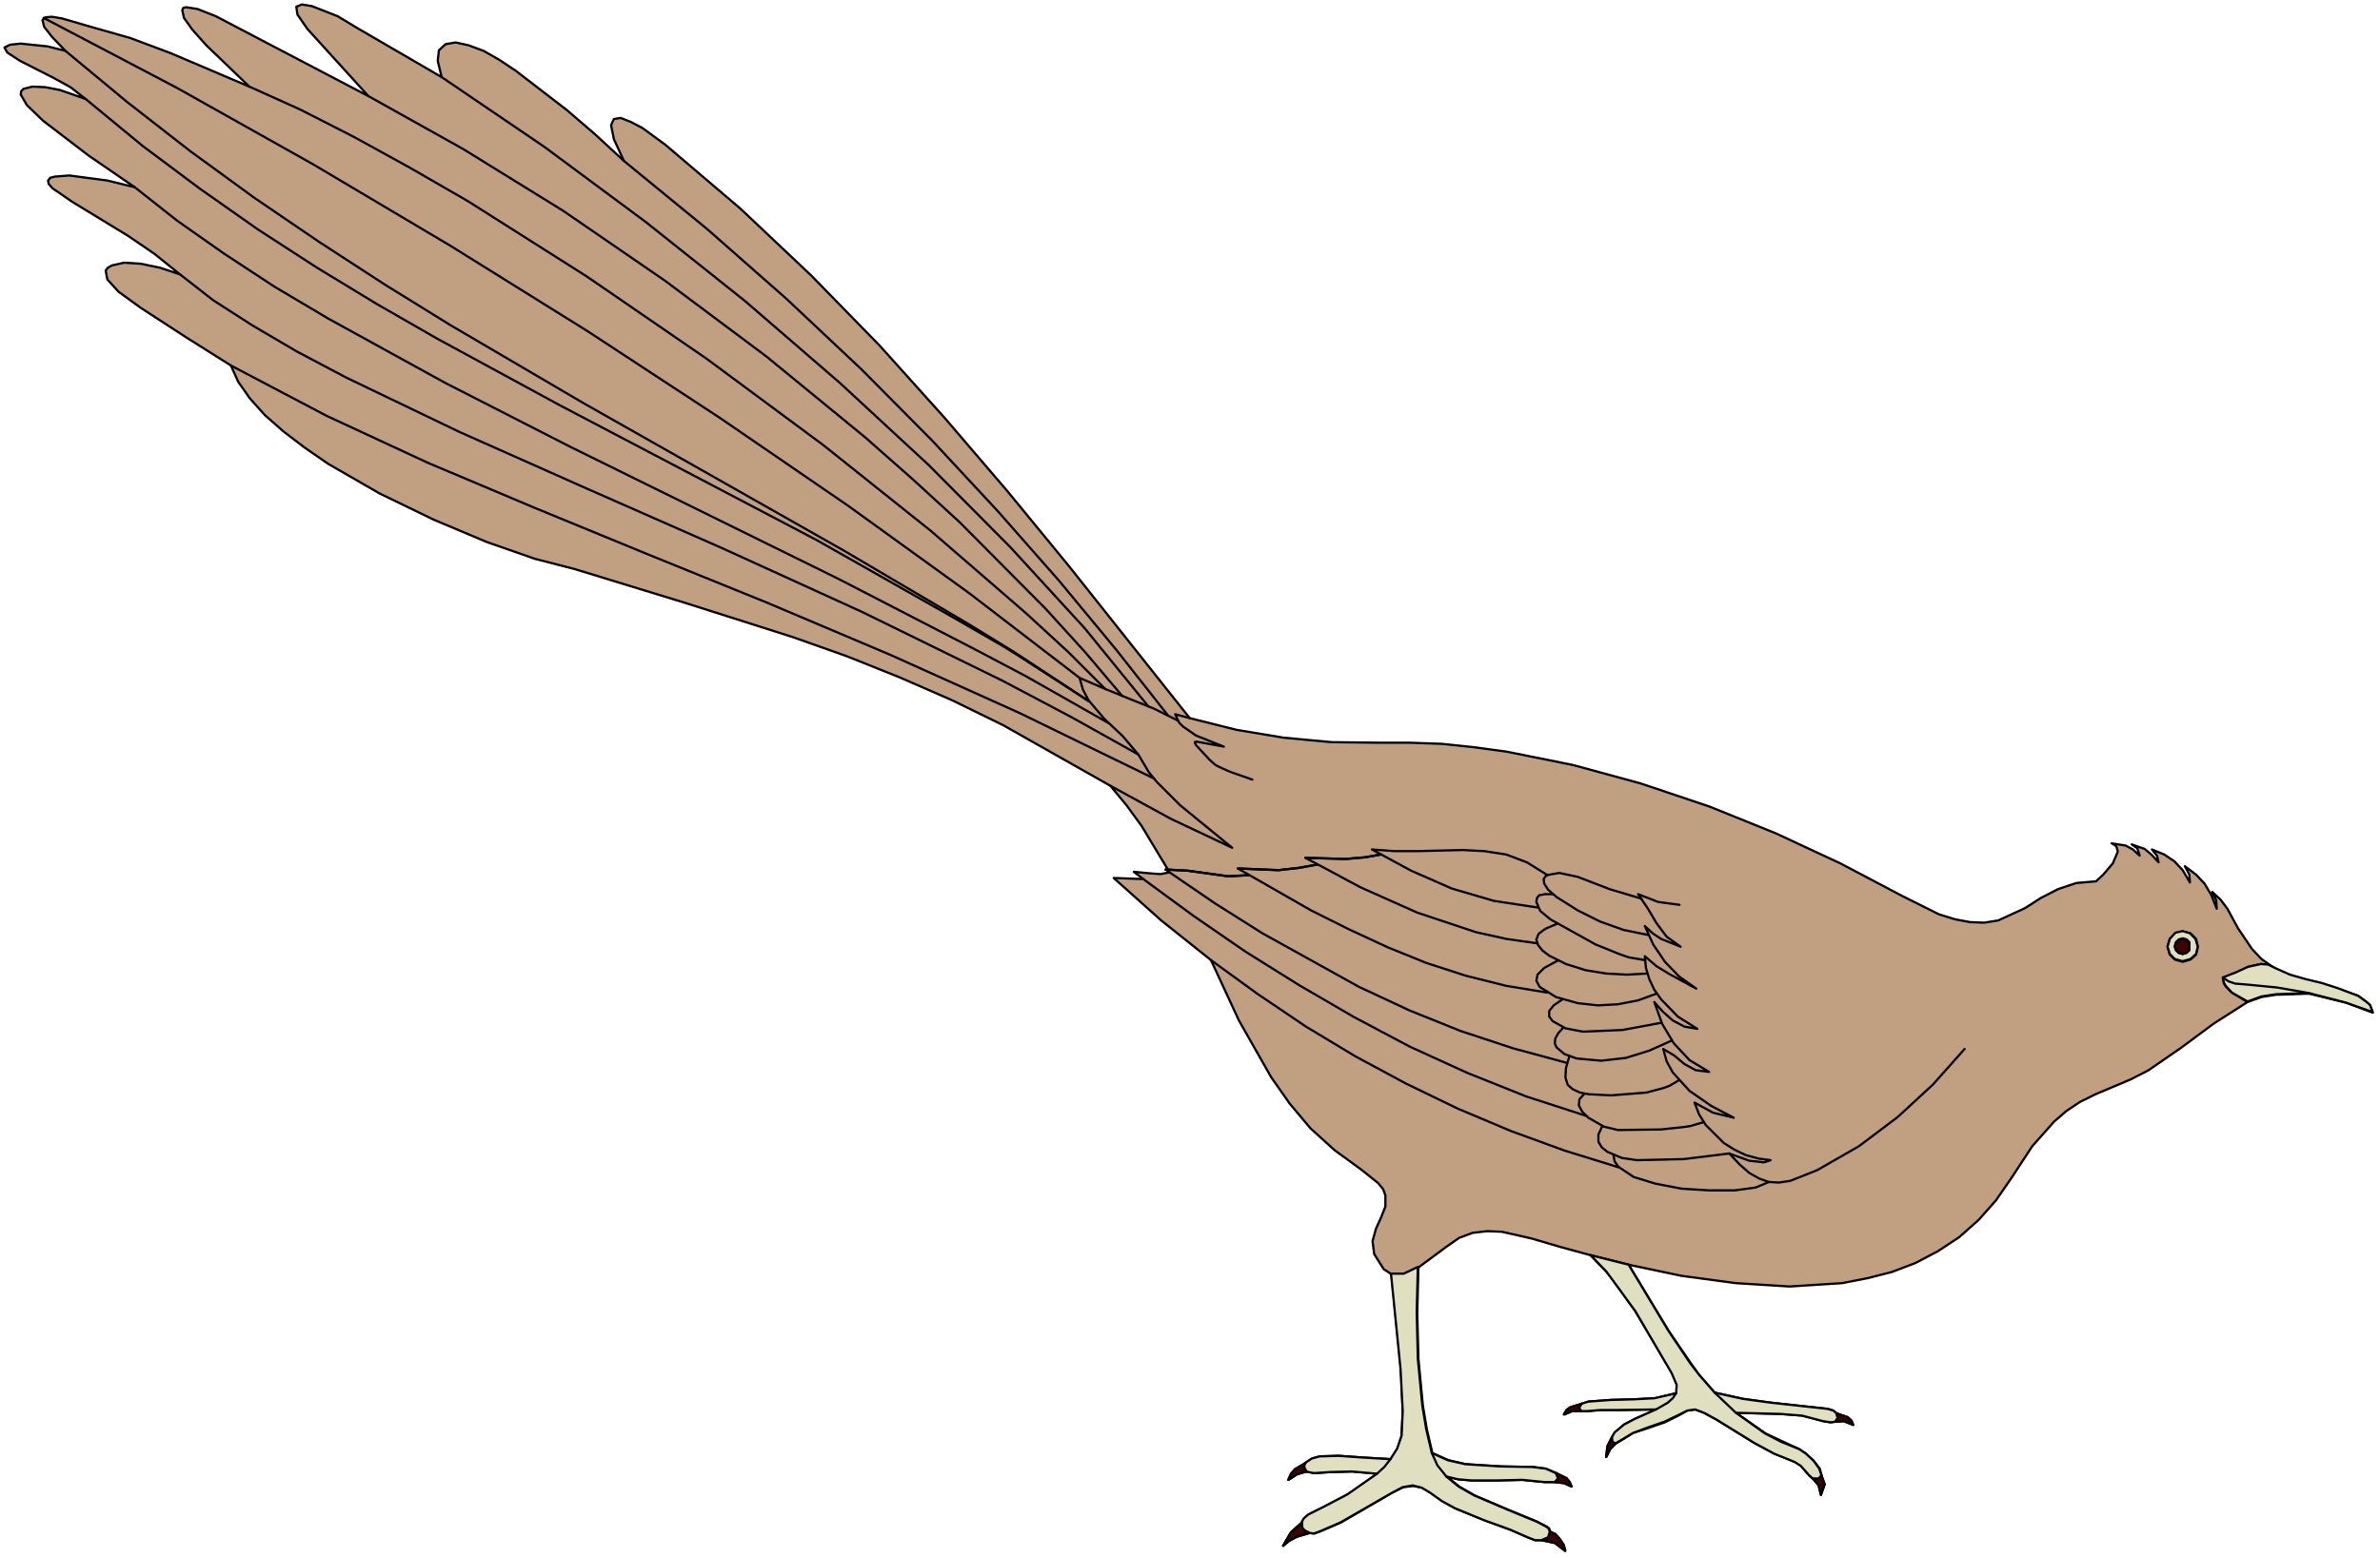 <?xml version="1.0" encoding="UTF-8" standalone="no"?>
<svg
   xmlns:dc="http://purl.org/dc/elements/1.1/"
   xmlns:cc="http://creativecommons.org/ns#"
   xmlns:rdf="http://www.w3.org/1999/02/22-rdf-syntax-ns#"
   xmlns:svg="http://www.w3.org/2000/svg"
   xmlns="http://www.w3.org/2000/svg"
   xmlns:sodipodi="http://sodipodi.sourceforge.net/DTD/sodipodi-0.dtd"
   xmlns:inkscape="http://www.inkscape.org/namespaces/inkscape"
   version="1.0"
   width="75.071mm"
   height="49.16mm"
   id="svg160"
   sodipodi:docname="CS000047.WMF">
  <sodipodi:namedview
     pagecolor="#ffffff"
     bordercolor="#666666"
     borderopacity="1"
     objecttolerance="10"
     gridtolerance="10"
     guidetolerance="10"
     inkscape:pageopacity="0"
     inkscape:pageshadow="2"
     inkscape:window-width="640"
     inkscape:window-height="480"
     id="namedview162" />
  <defs
     id="defs6">
    <clipPath
       clipPathUnits="userSpaceOnUse"
       id="clipWmfPath1">
      <path
         d="M 0,0 L 283.6,0 L 283.6,185.667 L 0,185.667 z"
         id="path2" />
    </clipPath>
    <pattern
       id="WMFhbasepattern"
       patternUnits="userSpaceOnUse"
       width="6"
       height="6"
       x="0"
       y="0" />
  </defs>
  <path
     style="fill:#c1a082;fill-rule:evenodd;fill-opacity:1;stroke:none;"
     clip-path="url(#clipWmfPath1)"
     d="  M 153.631,176.47   L 153.964,175.737   L 154.364,175.204   L 155.63,174.471   L 156.43,173.938   L 157.363,173.671   L 159.629,173.604   L 162.428,173.804   L 165.828,174.004   L 166.628,172.738   L 167.094,171.205   L 167.227,168.273   L 167.027,163.275   L 165.894,151.945   L 164.961,151.346   L 163.828,149.546   L 163.628,148.014   L 164.028,146.547   L 164.628,145.215   L 165.161,143.882   L 165.161,142.549   L 164.895,141.816   L 164.295,141.083   L 162.295,139.483   L 159.096,137.151   L 156.23,134.552   L 153.764,131.619   L 151.564,128.487   L 147.699,121.69   L 144.366,114.492   L 138.434,109.761   L 132.769,104.696   L 136.301,104.829   L 135.168,103.963   L 137.301,104.163   L 138.367,104.229   L 139.434,104.029   L 138.967,103.696   L 139.234,103.696   L 136.101,98.498   L 134.302,96.032   L 132.369,93.7   L 119.639,86.502   L 113.507,83.503   L 107.241,80.771   L 100.91,78.239   L 94.511,75.973   L 81.514,71.841   L 68.451,67.842   L 63.785,66.643   L 58.053,64.643   L 51.721,61.978   L 45.256,58.846   L 39.124,55.313   L 36.325,53.381   L 33.792,51.448   L 31.593,49.516   L 29.793,47.516   L 28.393,45.517   L 27.527,43.584   L 22.128,40.186   L 16.796,36.72   L 14.13,34.788   L 12.797,33.321   L 12.597,32.255   L 12.864,31.922   L 13.33,31.655   L 14.797,31.322   L 16.796,31.455   L 19.062,31.922   L 21.462,32.722   L 18.396,30.256   L 15.263,28.123   L 8.598,24.058   L 6.265,22.459   L 5.799,21.925   L 5.732,21.526   L 5.999,21.192   L 6.532,21.059   L 8.265,20.926   L 12.797,21.526   L 16.063,22.325   L 10.531,18.527   L 5.132,14.395   L 3.199,12.529   L 2.466,11.263   L 2.533,10.863   L 2.799,10.596   L 3.866,10.33   L 5.399,10.396   L 7.132,10.729   L 10.198,11.796   L 8.398,10.396   L 6.465,9.33   L 2.399,7.264   L 0.866,6.264   L 0.533,5.665   L 1.2,5.331   L 2.466,5.198   L 5.665,5.531   L 7.798,6.064   L 6.199,4.398   L 5.265,3.199   L 5.065,2.399   L 5.399,2.066   L 6.199,1.999   L 7.398,2.199   L 10.598,3.132   L 15.53,4.532   L 20.329,6.331   L 29.726,10.33   L 24.594,5.398   L 22.928,3.532   L 21.928,2.133   L 21.728,1.2   L 21.862,0.933   L 22.195,0.866   L 23.528,1.066   L 25.727,1.933   L 43.923,11.463   L 36.658,3.465   L 35.458,1.733   L 35.325,0.8   L 35.992,0.533   L 37.191,0.733   L 40.257,1.933   L 42.457,3.265   L 52.654,9.197   L 52.188,7.264   L 52.321,5.998   L 53.121,5.265   L 54.321,5.065   L 55.854,5.398   L 57.653,6.064   L 59.519,7.131   L 61.519,8.464   L 67.584,13.129   L 70.917,15.994   L 74.383,19.193   L 73.183,16.594   L 72.85,14.928   L 73.183,14.195   L 73.983,14.062   L 75.182,14.528   L 76.582,15.261   L 79.315,17.26   L 88.246,24.858   L 96.711,32.855   L 104.842,41.185   L 112.574,49.782   L 120.105,58.579   L 127.437,67.509   L 141.833,85.636   L 147.432,87.035   L 153.031,87.968   L 158.763,88.502   L 164.495,88.568   L 168.094,88.568   L 171.893,88.701   L 175.692,89.101   L 179.624,89.634   L 187.556,91.234   L 195.621,93.433   L 203.752,96.165   L 211.684,99.364   L 219.415,102.963   L 226.747,106.828   L 231.146,109.028   L 233.079,109.627   L 234.878,109.961   L 236.544,110.027   L 238.211,109.761   L 241.41,108.294   L 243.276,107.095   L 245.342,106.029   L 247.542,105.296   L 249.875,105.096   L 250.741,104.296   L 251.874,102.963   L 252.474,101.564   L 252.341,101.03   L 252.207,100.83   L 251.741,100.564   L 253.407,100.83   L 254.274,101.297   L 255.073,102.03   L 254.807,101.164   L 254.14,100.697   L 255.673,101.23   L 256.473,101.897   L 257.34,102.83   L 257.14,102.03   L 256.54,101.297   L 258.006,101.897   L 259.206,102.696   L 260.206,103.763   L 261.072,105.229   L 261.005,104.296   L 260.472,103.296   L 261.805,104.296   L 262.805,105.362   L 263.605,106.695   L 264.271,108.361   L 264.205,107.361   L 263.738,106.362   L 264.738,107.295   L 265.538,108.361   L 266.804,110.694   L 268.47,113.159   L 269.603,114.359   L 271.203,115.492   L 273.003,116.292   L 274.869,116.825   L 276.802,117.291   L 278.668,117.891   L 281.134,118.757   L 282.134,119.49   L 282.534,119.89   L 282.867,120.757   L 279.668,119.557   L 275.269,118.491   L 271.336,118.624   L 269.603,118.891   L 267.937,119.49   L 263.871,122.09   L 260.006,124.955   L 256.14,127.621   L 254.074,128.687   L 251.874,129.62   L 249.808,130.487   L 247.942,131.419   L 246.342,132.486   L 244.876,133.752   L 242.276,136.684   L 239.877,140.35   L 237.944,143.149   L 235.878,145.481   L 233.545,147.547   L 231.012,149.213   L 228.346,150.613   L 225.547,151.679   L 222.681,152.412   L 219.615,153.012   L 213.35,153.412   L 206.951,153.012   L 200.486,152.145   L 194.154,150.813   L 198.953,158.743   L 201.553,162.542   L 202.552,163.941   L 204.419,166.074   L 207.751,166.807   L 211.15,167.273   L 217.882,168.006   L 218.549,168.206   L 218.949,168.54   L 220.282,169.006   L 220.748,169.406   L 220.948,169.939   L 219.815,169.472   L 218.815,169.539   L 218.215,169.606   L 217.416,169.472   L 214.883,168.806   L 212.283,168.606   L 206.951,168.473   L 210.484,170.939   L 214.483,172.805   L 215.283,173.338   L 216.216,174.204   L 216.949,175.137   L 217.149,175.937   L 217.549,177.003   L 217.082,178.269   L 216.816,177.136   L 216.149,176.337   L 215.683,175.937   L 215.216,175.404   L 214.75,174.804   L 214.016,174.337   L 211.55,173.338   L 209.151,172.072   L 204.619,169.273   L 203.152,168.473   L 202.086,168.073   L 201.153,168.206   L 200.086,168.806   L 198.487,169.606   L 196.554,170.272   L 194.688,170.872   L 193.421,171.672   L 192.621,172.138   L 191.955,172.805   L 191.488,173.738   L 191.622,172.471   L 192.155,171.405   L 192.555,170.805   L 193.621,169.872   L 194.888,169.206   L 197.487,168.073   L 192.955,168.14   L 190.822,168.14   L 189.222,168.273   L 188.489,168.273   L 187.423,168.273   L 186.49,168.673   L 186.756,168.14   L 187.223,167.806   L 188.556,167.407   L 189.356,167.14   L 192.022,166.94   L 194.621,166.873   L 197.287,166.74   L 199.886,166.14   L 199.953,165.207   L 199.353,163.741   L 194.954,156.344   L 192.488,152.878   L 191.488,151.612   L 189.622,149.68   L 185.956,148.68   L 182.557,147.68   L 179.025,146.881   L 177.292,146.814   L 175.559,147.014   L 173.959,147.614   L 172.426,148.68   L 169.094,151.146   L 168.96,156.544   L 169.094,162.009   L 169.627,167.607   L 170.093,170.405   L 170.76,173.271   L 172.693,174.137   L 174.759,174.604   L 178.958,174.871   L 182.757,174.937   L 184.29,175.137   L 185.556,175.67   L 186.756,176.27   L 187.356,177.27   L 186.49,176.87   L 185.423,176.737   L 184.157,176.737   L 181.491,176.47   L 178.491,176.537   L 175.425,176.537   L 173.892,176.403   L 172.493,176.07   L 173.959,177.27   L 175.825,178.336   L 179.891,180.069   L 183.29,181.468   L 184.423,182.068   L 184.69,182.268   L 184.823,182.668   L 185.423,182.934   L 185.956,183.534   L 186.423,184.201   L 186.623,184.934   L 185.423,184.001   L 183.823,183.667   L 183.024,183.667   L 182.157,183.334   L 180.024,182.401   L 176.958,181.268   L 173.493,179.869   L 171.96,179.002   L 170.56,178.003   L 169.56,177.403   L 168.494,177.203   L 167.294,177.336   L 165.961,178.003   L 159.896,181.535   L 157.43,182.601   L 156.697,182.868   L 156.163,182.801   L 154.564,183.268   L 153.697,183.734   L 152.964,184.334   L 153.897,182.734   L 155.23,181.535   L 155.497,181.068   L 156.03,180.602   L 157.896,179.669   L 160.696,178.203   L 164.228,175.737   L 161.229,175.47   L 158.629,175.537   L 156.697,175.67   L 155.763,175.47   L 154.63,175.804   L 153.631,176.47  z "
     id="path8" />
  <path
     style="fill:none;stroke:#000000;stroke-width:0.267px;stroke-linecap:round;stroke-linejoin:round;stroke-miterlimit:4;stroke-dasharray:none;stroke-opacity:1;"
     clip-path="url(#clipWmfPath1)"
     d="  M 153.631,176.47   L 153.964,175.737   L 154.364,175.204   L 155.63,174.471   L 156.43,173.938   L 157.363,173.671   L 159.629,173.604   L 162.428,173.804   L 165.828,174.004   L 166.628,172.738   L 167.094,171.205   L 167.227,168.273   L 167.027,163.275   L 165.894,151.945   L 164.961,151.346   L 163.828,149.546   L 163.628,148.014   L 164.028,146.547   L 164.628,145.215   L 165.161,143.882   L 165.161,142.549   L 164.895,141.816   L 164.295,141.083   L 162.295,139.483   L 159.096,137.151   L 156.23,134.552   L 153.764,131.619   L 151.564,128.487   L 147.699,121.69   L 144.366,114.492   L 138.434,109.761   L 132.769,104.696   L 136.301,104.829   L 135.168,103.963   L 137.301,104.163   L 138.367,104.229   L 139.434,104.029   L 138.967,103.696   L 139.234,103.696   L 136.101,98.498   L 134.302,96.032   L 132.369,93.7   L 119.639,86.502   L 113.507,83.503   L 107.241,80.771   L 100.91,78.239   L 94.511,75.973   L 81.514,71.841   L 68.451,67.842   L 63.785,66.643   L 58.053,64.643   L 51.721,61.978   L 45.256,58.846   L 39.124,55.313   L 36.325,53.381   L 33.792,51.448   L 31.593,49.516   L 29.793,47.516   L 28.393,45.517   L 27.527,43.584   L 22.128,40.186   L 16.796,36.72   L 14.13,34.788   L 12.797,33.321   L 12.597,32.255   L 12.864,31.922   L 13.33,31.655   L 14.797,31.322   L 16.796,31.455   L 19.062,31.922   L 21.462,32.722   L 18.396,30.256   L 15.263,28.123   L 8.598,24.058   L 6.265,22.459   L 5.799,21.925   L 5.732,21.526   L 5.999,21.192   L 6.532,21.059   L 8.265,20.926   L 12.797,21.526   L 16.063,22.325   L 10.531,18.527   L 5.132,14.395   L 3.199,12.529   L 2.466,11.263   L 2.533,10.863   L 2.799,10.596   L 3.866,10.33   L 5.399,10.396   L 7.132,10.729   L 10.198,11.796   L 8.398,10.396   L 6.465,9.33   L 2.399,7.264   L 0.866,6.264   L 0.533,5.665   L 1.2,5.331   L 2.466,5.198   L 5.665,5.531   L 7.798,6.064   L 6.199,4.398   L 5.265,3.199   L 5.065,2.399   L 5.399,2.066   L 6.199,1.999   L 7.398,2.199   L 10.598,3.132   L 15.53,4.532   L 20.329,6.331   L 29.726,10.33   L 24.594,5.398   L 22.928,3.532   L 21.928,2.133   L 21.728,1.2   L 21.862,0.933   L 22.195,0.866   L 23.528,1.066   L 25.727,1.933   L 43.923,11.463   L 36.658,3.465   L 35.458,1.733   L 35.325,0.8   L 35.992,0.533   L 37.191,0.733   L 40.257,1.933   L 42.457,3.265   L 52.654,9.197   L 52.188,7.264   L 52.321,5.998   L 53.121,5.265   L 54.321,5.065   L 55.854,5.398   L 57.653,6.064   L 59.519,7.131   L 61.519,8.464   L 67.584,13.129   L 70.917,15.994   L 74.383,19.193   L 73.183,16.594   L 72.85,14.928   L 73.183,14.195   L 73.983,14.062   L 75.182,14.528   L 76.582,15.261   L 79.315,17.26   L 88.246,24.858   L 96.711,32.855   L 104.842,41.185   L 112.574,49.782   L 120.105,58.579   L 127.437,67.509   L 141.833,85.636   L 147.432,87.035   L 153.031,87.968   L 158.763,88.502   L 164.495,88.568   L 168.094,88.568   L 171.893,88.701   L 175.692,89.101   L 179.624,89.634   L 187.556,91.234   L 195.621,93.433   L 203.752,96.165   L 211.684,99.364   L 219.415,102.963   L 226.747,106.828   L 231.146,109.028   L 233.079,109.627   L 234.878,109.961   L 236.544,110.027   L 238.211,109.761   L 241.41,108.294   L 243.276,107.095   L 245.342,106.029   L 247.542,105.296   L 249.875,105.096   L 250.741,104.296   L 251.874,102.963   L 252.474,101.564   L 252.341,101.03   L 252.207,100.83   L 251.741,100.564   L 253.407,100.83   L 254.274,101.297   L 255.073,102.03   L 254.807,101.164   L 254.14,100.697   L 255.673,101.23   L 256.473,101.897   L 257.34,102.83   L 257.14,102.03   L 256.54,101.297   L 258.006,101.897   L 259.206,102.696   L 260.206,103.763   L 261.072,105.229   L 261.005,104.296   L 260.472,103.296   L 261.805,104.296   L 262.805,105.362   L 263.605,106.695   L 264.271,108.361   L 264.205,107.361   L 263.738,106.362   L 264.738,107.295   L 265.538,108.361   L 266.804,110.694   L 268.47,113.159   L 269.603,114.359   L 271.203,115.492   L 273.003,116.292   L 274.869,116.825   L 276.802,117.291   L 278.668,117.891   L 281.134,118.757   L 282.134,119.49   L 282.534,119.89   L 282.867,120.757   L 279.668,119.557   L 275.269,118.491   L 271.336,118.624   L 269.603,118.891   L 267.937,119.49   L 263.871,122.09   L 260.006,124.955   L 256.14,127.621   L 254.074,128.687   L 251.874,129.62   L 249.808,130.487   L 247.942,131.419   L 246.342,132.486   L 244.876,133.752   L 242.276,136.684   L 239.877,140.35   L 237.944,143.149   L 235.878,145.481   L 233.545,147.547   L 231.012,149.213   L 228.346,150.613   L 225.547,151.679   L 222.681,152.412   L 219.615,153.012   L 213.35,153.412   L 206.951,153.012   L 200.486,152.145   L 194.154,150.813   L 198.953,158.743   L 201.553,162.542   L 202.552,163.941   L 204.419,166.074   L 207.751,166.807   L 211.15,167.273   L 217.882,168.006   L 218.549,168.206   L 218.949,168.54   L 220.282,169.006   L 220.748,169.406   L 220.948,169.939   L 219.815,169.472   L 218.815,169.539   L 218.215,169.606   L 217.416,169.472   L 214.883,168.806   L 212.283,168.606   L 206.951,168.473   L 210.484,170.939   L 214.483,172.805   L 215.283,173.338   L 216.216,174.204   L 216.949,175.137   L 217.149,175.937   L 217.549,177.003   L 217.082,178.269   L 216.816,177.136   L 216.149,176.337   L 215.683,175.937   L 215.216,175.404   L 214.75,174.804   L 214.016,174.337   L 211.55,173.338   L 209.151,172.072   L 204.619,169.273   L 203.152,168.473   L 202.086,168.073   L 201.153,168.206   L 200.086,168.806   L 198.487,169.606   L 196.554,170.272   L 194.688,170.872   L 193.421,171.672   L 192.621,172.138   L 191.955,172.805   L 191.488,173.738   L 191.622,172.471   L 192.155,171.405   L 192.555,170.805   L 193.621,169.872   L 194.888,169.206   L 197.487,168.073   L 192.955,168.14   L 190.822,168.14   L 189.222,168.273   L 188.489,168.273   L 187.423,168.273   L 186.49,168.673   L 186.756,168.14   L 187.223,167.806   L 188.556,167.407   L 189.356,167.14   L 192.022,166.94   L 194.621,166.873   L 197.287,166.74   L 199.886,166.14   L 199.953,165.207   L 199.353,163.741   L 194.954,156.344   L 192.488,152.878   L 191.488,151.612   L 189.622,149.68   L 185.956,148.68   L 182.557,147.68   L 179.025,146.881   L 177.292,146.814   L 175.559,147.014   L 173.959,147.614   L 172.426,148.68   L 169.094,151.146   L 168.96,156.544   L 169.094,162.009   L 169.627,167.607   L 170.093,170.405   L 170.76,173.271   L 172.693,174.137   L 174.759,174.604   L 178.958,174.871   L 182.757,174.937   L 184.29,175.137   L 185.556,175.67   L 186.756,176.27   L 187.356,177.27   L 186.49,176.87   L 185.423,176.737   L 184.157,176.737   L 181.491,176.47   L 178.491,176.537   L 175.425,176.537   L 173.892,176.403   L 172.493,176.07   L 173.959,177.27   L 175.825,178.336   L 179.891,180.069   L 183.29,181.468   L 184.423,182.068   L 184.69,182.268   L 184.823,182.668   L 185.423,182.934   L 185.956,183.534   L 186.423,184.201   L 186.623,184.934   L 185.423,184.001   L 183.823,183.667   L 183.024,183.667   L 182.157,183.334   L 180.024,182.401   L 176.958,181.268   L 173.493,179.869   L 171.96,179.002   L 170.56,178.003   L 169.56,177.403   L 168.494,177.203   L 167.294,177.336   L 165.961,178.003   L 159.896,181.535   L 157.43,182.601   L 156.697,182.868   L 156.163,182.801   L 154.564,183.268   L 153.697,183.734   L 152.964,184.334   L 153.897,182.734   L 155.23,181.535   L 155.497,181.068   L 156.03,180.602   L 157.896,179.669   L 160.696,178.203   L 164.228,175.737   L 161.229,175.47   L 158.629,175.537   L 156.697,175.67   L 155.763,175.47   L 154.63,175.804   L 153.631,176.47  z "
     id="path10" />
  <path
     style="fill:none;stroke:#000000;stroke-width:0.267px;stroke-linecap:round;stroke-linejoin:round;stroke-miterlimit:4;stroke-dasharray:none;stroke-opacity:1;"
     clip-path="url(#clipWmfPath1)"
     d="  M 165.894,151.945   L 166.628,152.012   L 167.427,151.879   L 169.094,151.146  "
     id="path12" />
  <path
     style="fill:none;stroke:#000000;stroke-width:0.267px;stroke-linecap:round;stroke-linejoin:round;stroke-miterlimit:4;stroke-dasharray:none;stroke-opacity:1;"
     clip-path="url(#clipWmfPath1)"
     d="  M 165.828,174.004   L 164.228,175.737  "
     id="path14" />
  <path
     style="fill:none;stroke:#000000;stroke-width:0.267px;stroke-linecap:round;stroke-linejoin:round;stroke-miterlimit:4;stroke-dasharray:none;stroke-opacity:1;"
     clip-path="url(#clipWmfPath1)"
     d="  M 172.493,176.07   L 171.493,174.804   L 170.76,173.271  "
     id="path16" />
  <path
     style="fill:none;stroke:#000000;stroke-width:0.267px;stroke-linecap:round;stroke-linejoin:round;stroke-miterlimit:4;stroke-dasharray:none;stroke-opacity:1;"
     clip-path="url(#clipWmfPath1)"
     d="  M 185.556,175.67   L 185.823,176.27   L 185.423,176.737  "
     id="path18" />
  <path
     style="fill:none;stroke:#000000;stroke-width:0.267px;stroke-linecap:round;stroke-linejoin:round;stroke-miterlimit:4;stroke-dasharray:none;stroke-opacity:1;"
     clip-path="url(#clipWmfPath1)"
     d="  M 184.823,182.668   L 184.623,183.334   L 183.823,183.667  "
     id="path20" />
  <path
     style="fill:none;stroke:#000000;stroke-width:0.267px;stroke-linecap:round;stroke-linejoin:round;stroke-miterlimit:4;stroke-dasharray:none;stroke-opacity:1;"
     clip-path="url(#clipWmfPath1)"
     d="  M 156.163,182.801   L 155.497,182.468   L 155.297,182.135   L 155.23,181.535  "
     id="path22" />
  <path
     style="fill:none;stroke:#000000;stroke-width:0.267px;stroke-linecap:round;stroke-linejoin:round;stroke-miterlimit:4;stroke-dasharray:none;stroke-opacity:1;"
     clip-path="url(#clipWmfPath1)"
     d="  M 155.763,175.47   L 155.497,175.004   L 155.497,174.737   L 155.63,174.471  "
     id="path24" />
  <path
     style="fill:none;stroke:#000000;stroke-width:0.267px;stroke-linecap:round;stroke-linejoin:round;stroke-miterlimit:4;stroke-dasharray:none;stroke-opacity:1;"
     clip-path="url(#clipWmfPath1)"
     d="  M 189.622,149.68   L 194.154,150.813  "
     id="path26" />
  <path
     style="fill:none;stroke:#000000;stroke-width:0.267px;stroke-linecap:round;stroke-linejoin:round;stroke-miterlimit:4;stroke-dasharray:none;stroke-opacity:1;"
     clip-path="url(#clipWmfPath1)"
     d="  M 204.419,166.074   L 206.951,168.473  "
     id="path28" />
  <path
     style="fill:none;stroke:#000000;stroke-width:0.267px;stroke-linecap:round;stroke-linejoin:round;stroke-miterlimit:4;stroke-dasharray:none;stroke-opacity:1;"
     clip-path="url(#clipWmfPath1)"
     d="  M 197.487,168.073   L 198.887,167.273   L 199.886,166.14  "
     id="path30" />
  <path
     style="fill:none;stroke:#000000;stroke-width:0.267px;stroke-linecap:round;stroke-linejoin:round;stroke-miterlimit:4;stroke-dasharray:none;stroke-opacity:1;"
     clip-path="url(#clipWmfPath1)"
     d="  M 218.949,168.54   L 219.149,169.073   L 218.815,169.539  "
     id="path32" />
  <path
     style="fill:none;stroke:#000000;stroke-width:0.267px;stroke-linecap:round;stroke-linejoin:round;stroke-miterlimit:4;stroke-dasharray:none;stroke-opacity:1;"
     clip-path="url(#clipWmfPath1)"
     d="  M 217.149,175.937   L 216.816,176.337   L 216.149,176.337  "
     id="path34" />
  <path
     style="fill:none;stroke:#000000;stroke-width:0.267px;stroke-linecap:round;stroke-linejoin:round;stroke-miterlimit:4;stroke-dasharray:none;stroke-opacity:1;"
     clip-path="url(#clipWmfPath1)"
     d="  M 192.621,172.138   L 192.221,171.938   L 192.155,171.405  "
     id="path36" />
  <path
     style="fill:none;stroke:#000000;stroke-width:0.267px;stroke-linecap:round;stroke-linejoin:round;stroke-miterlimit:4;stroke-dasharray:none;stroke-opacity:1;"
     clip-path="url(#clipWmfPath1)"
     d="  M 188.489,168.273   L 188.222,167.873   L 188.556,167.407  "
     id="path38" />
  <path
     style="fill:none;stroke:#000000;stroke-width:0.267px;stroke-linecap:round;stroke-linejoin:round;stroke-miterlimit:4;stroke-dasharray:none;stroke-opacity:1;"
     clip-path="url(#clipWmfPath1)"
     d="  M 234.212,125.088   L 230.413,129.354   L 226.214,133.219   L 221.615,136.684   L 216.616,139.55   L 213.417,140.816   L 212.083,141.016   L 210.884,140.949   L 209.751,140.55   L 208.551,139.883   L 207.418,138.883   L 206.152,137.551   L 208.551,138.417   L 209.817,138.55   L 210.284,138.617   L 211.084,138.35   L 209.617,138.15   L 208.151,137.751   L 206.751,137.084   L 205.485,136.284   L 203.352,134.152   L 202.552,132.886   L 202.019,131.486   L 204.219,132.686   L 206.685,133.285   L 204.019,131.886   L 201.419,130.087   L 199.42,127.887   L 198.687,126.555   L 198.287,125.088   L 199.62,125.888   L 200.819,126.888   L 202.152,127.621   L 203.752,127.821   L 201.419,126.421   L 199.553,124.422   L 198.153,122.09   L 197.22,119.49   L 198.22,120.623   L 199.42,121.69   L 200.819,122.423   L 202.352,122.689   L 200.02,121.223   L 198.02,119.157   L 197.22,118.024   L 196.62,116.758   L 196.221,115.425   L 196.087,114.026   L 197.487,115.225   L 199.02,116.158   L 202.219,117.891   L 200.153,116.425   L 198.487,114.692   L 197.087,112.626   L 196.087,110.427   L 197.02,111.293   L 198.02,111.96   L 200.353,112.893   L 198.687,111.693   L 197.487,110.094   L 196.421,108.294   L 195.287,106.628   L 197.687,107.561   L 200.22,107.895  "
     id="path40" />
  <path
     style="fill:none;stroke:#000000;stroke-width:0.267px;stroke-linecap:round;stroke-linejoin:round;stroke-miterlimit:4;stroke-dasharray:none;stroke-opacity:1;"
     clip-path="url(#clipWmfPath1)"
     d="  M 195.687,107.162   L 191.888,106.029   L 188.089,104.562   L 185.89,104.096   L 184.357,104.363   L 184.023,104.829   L 184.09,105.362   L 184.557,106.095   L 185.556,106.962   L 188.089,108.561   L 190.755,109.894   L 193.555,110.894   L 196.487,111.493  "
     id="path42" />
  <path
     style="fill:none;stroke:#000000;stroke-width:0.267px;stroke-linecap:round;stroke-linejoin:round;stroke-miterlimit:4;stroke-dasharray:none;stroke-opacity:1;"
     clip-path="url(#clipWmfPath1)"
     d="  M 185.09,106.628   L 184.157,106.628   L 183.49,106.762   L 183.224,107.095   L 183.157,107.561   L 183.624,108.628   L 184.823,109.627   L 190.222,112.626   L 193.021,113.759   L 194.154,114.159   L 196.087,114.492  "
     id="path44" />
  <path
     style="fill:none;stroke:#000000;stroke-width:0.267px;stroke-linecap:round;stroke-linejoin:round;stroke-miterlimit:4;stroke-dasharray:none;stroke-opacity:1;"
     clip-path="url(#clipWmfPath1)"
     d="  M 185.623,110.16   L 184.223,110.76   L 183.424,111.36   L 183.157,112.026   L 183.357,112.693   L 183.89,113.359   L 184.69,113.959   L 186.689,114.959   L 189.022,115.692   L 191.488,116.092   L 193.954,116.225   L 196.354,116.092  "
     id="path46" />
  <path
     style="fill:none;stroke:#000000;stroke-width:0.267px;stroke-linecap:round;stroke-linejoin:round;stroke-miterlimit:4;stroke-dasharray:none;stroke-opacity:1;"
     clip-path="url(#clipWmfPath1)"
     d="  M 185.69,114.559   L 184.09,115.425   L 183.29,116.225   L 183.157,116.958   L 183.557,117.691   L 185.49,118.891   L 188.089,119.624   L 190.489,119.89   L 192.888,119.757   L 195.287,119.291   L 197.487,118.491  "
     id="path48" />
  <path
     style="fill:none;stroke:#000000;stroke-width:0.267px;stroke-linecap:round;stroke-linejoin:round;stroke-miterlimit:4;stroke-dasharray:none;stroke-opacity:1;"
     clip-path="url(#clipWmfPath1)"
     d="  M 186.29,119.157   L 185.223,119.89   L 184.69,120.557   L 184.69,121.223   L 185.09,121.756   L 186.623,122.623   L 188.689,123.023   L 193.421,122.823   L 198.087,121.956  "
     id="path50" />
  <path
     style="fill:none;stroke:#000000;stroke-width:0.267px;stroke-linecap:round;stroke-linejoin:round;stroke-miterlimit:4;stroke-dasharray:none;stroke-opacity:1;"
     clip-path="url(#clipWmfPath1)"
     d="  M 186.356,122.556   L 185.756,123.222   L 185.423,123.822   L 185.356,124.422   L 185.556,124.889   L 186.49,125.688   L 187.956,126.221   L 190.888,126.488   L 193.821,126.155   L 196.62,125.288   L 199.286,124.089  "
     id="path52" />
  <path
     style="fill:none;stroke:#000000;stroke-width:0.267px;stroke-linecap:round;stroke-linejoin:round;stroke-miterlimit:4;stroke-dasharray:none;stroke-opacity:1;"
     clip-path="url(#clipWmfPath1)"
     d="  M 187.089,125.955   L 186.689,127.354   L 186.623,128.487   L 186.889,129.354   L 187.489,129.887   L 188.356,130.287   L 189.422,130.487   L 192.022,130.62   L 196.287,130.287   L 198.287,129.753   L 199.02,129.487   L 200.153,128.82  "
     id="path54" />
  <path
     style="fill:none;stroke:#000000;stroke-width:0.267px;stroke-linecap:round;stroke-linejoin:round;stroke-miterlimit:4;stroke-dasharray:none;stroke-opacity:1;"
     clip-path="url(#clipWmfPath1)"
     d="  M 188.889,130.42   L 188.289,131.086   L 188.222,131.819   L 188.622,132.552   L 189.356,133.285   L 191.222,134.352   L 192.888,134.752   L 198.02,134.685   L 200.553,134.418   L 201.486,134.285   L 203.086,133.819  "
     id="path56" />
  <path
     style="fill:none;stroke:#000000;stroke-width:0.267px;stroke-linecap:round;stroke-linejoin:round;stroke-miterlimit:4;stroke-dasharray:none;stroke-opacity:1;"
     clip-path="url(#clipWmfPath1)"
     d="  M 191.022,134.285   L 190.555,135.285   L 190.555,136.151   L 190.955,136.818   L 191.622,137.351   L 193.355,138.084   L 195.154,138.35   L 200.753,138.217   L 206.152,137.551  "
     id="path58" />
  <path
     style="fill:none;stroke:#000000;stroke-width:0.267px;stroke-linecap:round;stroke-linejoin:round;stroke-miterlimit:4;stroke-dasharray:none;stroke-opacity:1;"
     clip-path="url(#clipWmfPath1)"
     d="  M 192.355,137.751   L 192.488,138.484   L 192.955,139.15   L 194.754,140.35   L 197.354,141.149   L 200.486,141.749   L 203.752,141.949   L 206.818,141.949   L 209.284,141.616   L 210.884,140.949  "
     id="path60" />
  <path
     style="fill:none;stroke:#000000;stroke-width:0.267px;stroke-linecap:round;stroke-linejoin:round;stroke-miterlimit:4;stroke-dasharray:none;stroke-opacity:1;"
     clip-path="url(#clipWmfPath1)"
     d="  M 193.021,139.217   L 186.556,137.217   L 180.158,134.885   L 173.826,132.219   L 167.627,129.22   L 161.562,125.955   L 155.697,122.423   L 149.965,118.557   L 144.366,114.492  "
     id="path62" />
  <path
     style="fill:none;stroke:#000000;stroke-width:0.267px;stroke-linecap:round;stroke-linejoin:round;stroke-miterlimit:4;stroke-dasharray:none;stroke-opacity:1;"
     clip-path="url(#clipWmfPath1)"
     d="  M 189.156,133.086   L 181.957,130.753   L 174.959,127.954   L 168.094,124.822   L 161.429,121.29   L 154.897,117.491   L 148.498,113.493   L 142.3,109.227   L 136.301,104.829  "
     id="path64" />
  <path
     style="fill:none;stroke:#000000;stroke-width:0.267px;stroke-linecap:round;stroke-linejoin:round;stroke-miterlimit:4;stroke-dasharray:none;stroke-opacity:1;"
     clip-path="url(#clipWmfPath1)"
     d="  M 186.823,126.754   L 180.424,125.022   L 174.159,122.956   L 168.027,120.49   L 162.029,117.691   L 150.498,111.293   L 144.899,107.761   L 139.434,104.029  "
     id="path66" />
  <path
     style="fill:none;stroke:#000000;stroke-width:0.267px;stroke-linecap:round;stroke-linejoin:round;stroke-miterlimit:4;stroke-dasharray:none;stroke-opacity:1;"
     clip-path="url(#clipWmfPath1)"
     d="  M 138.967,103.696   L 141.567,103.829   L 144.033,104.163   L 146.432,104.496   L 148.832,104.363  "
     id="path68" />
  <path
     style="fill:none;stroke:#000000;stroke-width:0.267px;stroke-linecap:round;stroke-linejoin:round;stroke-miterlimit:4;stroke-dasharray:none;stroke-opacity:1;"
     clip-path="url(#clipWmfPath1)"
     d="  M 184.423,118.358   L 179.558,117.558   L 174.759,116.358   L 170.027,114.825   L 165.428,112.959   L 160.829,110.827   L 156.297,108.561   L 147.565,103.563   L 152.431,103.763   L 154.83,103.496   L 157.03,103.096  "
     id="path70" />
  <path
     style="fill:none;stroke:#000000;stroke-width:0.267px;stroke-linecap:round;stroke-linejoin:round;stroke-miterlimit:4;stroke-dasharray:none;stroke-opacity:1;"
     clip-path="url(#clipWmfPath1)"
     d="  M 183.29,112.493   L 179.558,111.96   L 175.959,111.16   L 168.96,108.828   L 162.229,105.829   L 155.63,102.297   L 160.429,102.43   L 162.762,102.23   L 164.628,101.897  "
     id="path72" />
  <path
     style="fill:none;stroke:#000000;stroke-width:0.267px;stroke-linecap:round;stroke-linejoin:round;stroke-miterlimit:4;stroke-dasharray:none;stroke-opacity:1;"
     clip-path="url(#clipWmfPath1)"
     d="  M 183.357,108.228   L 178.091,107.428   L 173.093,105.962   L 168.227,103.829   L 163.562,101.297   L 166.294,101.497   L 168.96,101.497   L 174.359,101.364   L 176.958,101.497   L 179.558,101.897   L 182.024,102.83   L 184.49,104.363  "
     id="path74" />
  <path
     style="fill:none;stroke:#000000;stroke-width:0.267px;stroke-linecap:round;stroke-linejoin:round;stroke-miterlimit:4;stroke-dasharray:none;stroke-opacity:1;"
     clip-path="url(#clipWmfPath1)"
     d="  M 139.234,103.696   L 141.633,103.829   L 144.033,104.163   L 146.432,104.496   L 148.832,104.363  "
     id="path76" />
  <path
     style="fill:none;stroke:#000000;stroke-width:0.267px;stroke-linecap:round;stroke-linejoin:round;stroke-miterlimit:4;stroke-dasharray:none;stroke-opacity:1;"
     clip-path="url(#clipWmfPath1)"
     d="  M 147.565,103.563   L 152.431,103.763   L 154.83,103.496   L 157.03,103.096  "
     id="path78" />
  <path
     style="fill:none;stroke:#000000;stroke-width:0.267px;stroke-linecap:round;stroke-linejoin:round;stroke-miterlimit:4;stroke-dasharray:none;stroke-opacity:1;"
     clip-path="url(#clipWmfPath1)"
     d="  M 155.63,102.297   L 160.429,102.43   L 162.762,102.23   L 164.628,101.897  "
     id="path80" />
  <path
     style="fill:none;stroke:#000000;stroke-width:0.267px;stroke-linecap:round;stroke-linejoin:round;stroke-miterlimit:4;stroke-dasharray:none;stroke-opacity:1;"
     clip-path="url(#clipWmfPath1)"
     d="  M 138.967,103.696   L 139.234,103.696  "
     id="path82" />
  <path
     style="fill:none;stroke:#000000;stroke-width:0.267px;stroke-linecap:round;stroke-linejoin:round;stroke-miterlimit:4;stroke-dasharray:none;stroke-opacity:1;"
     clip-path="url(#clipWmfPath1)"
     d="  M 132.369,93.7   L 139.567,97.632   L 146.899,101.097   L 140.7,96.032   L 137.901,93.233   L 136.968,92.1   L 135.701,89.968   L 133.835,87.768   L 131.636,85.703   L 129.769,83.503   L 129.103,82.237   L 128.703,80.838   L 131.636,82.104   L 134.568,83.303   L 137.568,84.503   L 140.5,85.969  "
     id="path84" />
  <path
     style="fill:none;stroke:#000000;stroke-width:0.267px;stroke-linecap:round;stroke-linejoin:round;stroke-miterlimit:4;stroke-dasharray:none;stroke-opacity:1;"
     clip-path="url(#clipWmfPath1)"
     d="  M 149.298,92.967   L 146.632,92.034   L 145.299,91.434   L 144.833,91.167   L 144.166,90.567   L 142.566,88.835   L 142.433,88.502   L 142.633,88.435   L 145.899,89.035   L 142.566,87.702   L 141.034,86.636   L 140.567,86.169   L 140.1,85.169   L 141.833,85.636  "
     id="path86" />
  <path
     style="fill:none;stroke:#000000;stroke-width:0.267px;stroke-linecap:round;stroke-linejoin:round;stroke-miterlimit:4;stroke-dasharray:none;stroke-opacity:1;"
     clip-path="url(#clipWmfPath1)"
     d="  M 27.527,43.584   L 38.924,49.582   L 50.988,55.18   L 63.785,60.578   L 77.249,66.11   L 91.379,71.841   L 106.175,78.105   L 121.571,85.036   L 137.568,92.833  "
     id="path88" />
  <path
     style="fill:none;stroke:#000000;stroke-width:0.267px;stroke-linecap:round;stroke-linejoin:round;stroke-miterlimit:4;stroke-dasharray:none;stroke-opacity:1;"
     clip-path="url(#clipWmfPath1)"
     d="  M 21.462,32.722   L 25.394,35.787   L 30.06,38.786   L 35.392,41.918   L 41.324,45.05   L 54.787,51.515   L 69.917,58.246   L 86.113,65.377   L 102.776,72.974   L 119.505,81.171   L 127.703,85.503   L 135.701,89.968  "
     id="path90" />
  <path
     style="fill:none;stroke:#000000;stroke-width:0.267px;stroke-linecap:round;stroke-linejoin:round;stroke-miterlimit:4;stroke-dasharray:none;stroke-opacity:1;"
     clip-path="url(#clipWmfPath1)"
     d="  M 16.063,22.325   L 21.128,26.324   L 26.727,30.256   L 32.726,34.188   L 39.124,37.986   L 53.054,45.65   L 68.051,53.314   L 99.977,69.042   L 116.239,77.439   L 122.305,80.638   L 132.169,86.236  "
     id="path92" />
  <path
     style="fill:none;stroke:#000000;stroke-width:0.267px;stroke-linecap:round;stroke-linejoin:round;stroke-miterlimit:4;stroke-dasharray:none;stroke-opacity:1;"
     clip-path="url(#clipWmfPath1)"
     d="  M 10.198,11.796   L 16.996,17.394   L 23.861,22.525   L 30.793,27.39   L 37.791,31.922   L 44.923,36.254   L 52.121,40.386   L 66.718,48.316   L 97.31,64.377   L 113.307,73.44   L 119.439,76.972   L 121.172,78.039   L 129.836,83.637  "
     id="path94" />
  <path
     style="fill:none;stroke:#000000;stroke-width:0.267px;stroke-linecap:round;stroke-linejoin:round;stroke-miterlimit:4;stroke-dasharray:none;stroke-opacity:1;"
     clip-path="url(#clipWmfPath1)"
     d="  M 7.798,6.064   L 15.196,12.196   L 22.728,18.06   L 30.326,23.592   L 38.058,28.856   L 45.856,33.921   L 53.721,38.786   L 69.517,48.049   L 100.576,65.643   L 115.506,74.44   L 121.038,77.839   L 129.836,83.637  "
     id="path96" />
  <path
     style="fill:none;stroke:#000000;stroke-width:0.267px;stroke-linecap:round;stroke-linejoin:round;stroke-miterlimit:4;stroke-dasharray:none;stroke-opacity:1;"
     clip-path="url(#clipWmfPath1)"
     d="  M 5.199,2.133   L 21.062,10.463   L 37.325,19.593   L 53.721,29.323   L 69.984,39.453   L 85.846,49.849   L 101.11,60.312   L 115.506,70.708   L 128.703,80.838  "
     id="path98" />
  <path
     style="fill:none;stroke:#000000;stroke-width:0.267px;stroke-linecap:round;stroke-linejoin:round;stroke-miterlimit:4;stroke-dasharray:none;stroke-opacity:1;"
     clip-path="url(#clipWmfPath1)"
     d="  M 29.726,10.33   L 35.792,13.062   L 42.19,16.327   L 48.855,19.993   L 55.787,23.991   L 69.984,32.988   L 84.247,42.785   L 98.11,53.048   L 110.974,63.311   L 122.371,73.174   L 127.37,77.772   L 131.769,82.171  "
     id="path100" />
  <path
     style="fill:none;stroke:#000000;stroke-width:0.267px;stroke-linecap:round;stroke-linejoin:round;stroke-miterlimit:4;stroke-dasharray:none;stroke-opacity:1;"
     clip-path="url(#clipWmfPath1)"
     d="  M 43.923,11.463   L 55.254,17.794   L 67.118,25.124   L 79.248,33.455   L 91.379,42.518   L 103.176,52.181   L 108.841,57.179   L 114.373,62.244   L 124.637,72.574   L 129.37,77.772   L 133.769,82.97  "
     id="path102" />
  <path
     style="fill:none;stroke:#000000;stroke-width:0.267px;stroke-linecap:round;stroke-linejoin:round;stroke-miterlimit:4;stroke-dasharray:none;stroke-opacity:1;"
     clip-path="url(#clipWmfPath1)"
     d="  M 52.654,9.197   L 64.918,17.527   L 77.049,26.524   L 88.846,35.92   L 100.11,45.65   L 110.707,55.447   L 120.505,65.31   L 129.303,74.906   L 136.901,84.236  "
     id="path104" />
  <path
     style="fill:none;stroke:#000000;stroke-width:0.267px;stroke-linecap:round;stroke-linejoin:round;stroke-miterlimit:4;stroke-dasharray:none;stroke-opacity:1;"
     clip-path="url(#clipWmfPath1)"
     d="  M 74.383,19.193   L 84.314,27.324   L 93.778,35.654   L 102.709,44.051   L 111.107,52.514   L 118.972,60.978   L 126.304,69.308   L 133.035,77.439   L 139.234,85.303  "
     id="path106" />
  <path
     style="fill:none;stroke:#000000;stroke-width:0.267px;stroke-linecap:round;stroke-linejoin:round;stroke-miterlimit:4;stroke-dasharray:none;stroke-opacity:1;"
     clip-path="url(#clipWmfPath1)"
     d="  M 271.203,115.492   L 270.403,115.092   L 269.537,114.959   L 268.004,115.292   L 266.537,116.025   L 265.004,116.625   L 265.671,117.091   L 266.471,117.358   L 268.07,117.491   L 271.47,117.824   L 275.269,118.491  "
     id="path108" />
  <path
     style="fill:none;stroke:#000000;stroke-width:0.267px;stroke-linecap:round;stroke-linejoin:round;stroke-miterlimit:4;stroke-dasharray:none;stroke-opacity:1;"
     clip-path="url(#clipWmfPath1)"
     d="  M 267.937,119.49   L 266.071,118.358   L 265.338,117.624   L 265.138,117.291   L 265.004,116.625  "
     id="path110" />
  <path
     style="fill:none;stroke:#000000;stroke-width:0.267px;stroke-linecap:round;stroke-linejoin:round;stroke-miterlimit:4;stroke-dasharray:none;stroke-opacity:1;"
     clip-path="url(#clipWmfPath1)"
     d="  M 260.206,114.692   L 261.139,114.426   L 261.805,113.826   L 262.005,112.893   L 261.805,111.96   L 261.139,111.293   L 260.272,111.093   L 259.339,111.293   L 258.673,111.96   L 258.406,112.893   L 258.673,113.826   L 259.272,114.426   L 260.206,114.692  z "
     id="path112" />
  <path
     style="fill:none;stroke:#000000;stroke-width:0.267px;stroke-linecap:round;stroke-linejoin:round;stroke-miterlimit:4;stroke-dasharray:none;stroke-opacity:1;"
     clip-path="url(#clipWmfPath1)"
     d="  M 260.206,113.826   L 260.672,113.693   L 261.005,113.359   L 261.005,112.426   L 260.672,112.093   L 260.206,111.96   L 259.806,112.093   L 259.406,112.426   L 259.272,112.893   L 259.406,113.359   L 259.739,113.693   L 260.206,113.826  z "
     id="path114" />
  <path
     style="fill:#e0e0c1;fill-rule:evenodd;fill-opacity:1;stroke:none;"
     clip-path="url(#clipWmfPath1)"
     d="  M 155.563,174.471   L 156.363,173.938   L 157.296,173.671   L 159.562,173.604   L 162.362,173.804   L 165.761,174.004   L 166.561,172.738   L 167.094,171.205   L 167.227,168.273   L 166.961,163.208   L 165.828,151.879   L 167.361,151.879   L 169.027,151.079   L 168.894,156.477   L 169.027,162.009   L 169.56,167.607   L 170.027,170.405   L 170.693,173.271   L 172.626,174.137   L 174.692,174.604   L 178.891,174.871   L 182.69,174.937   L 184.29,175.137   L 185.49,175.67   L 185.756,176.27   L 185.356,176.737   L 184.157,176.737   L 181.491,176.47   L 178.491,176.537   L 175.359,176.537   L 173.826,176.403   L 172.426,176.07   L 173.892,177.27   L 175.759,178.336   L 179.824,180.069   L 183.224,181.468   L 184.357,182.068   L 184.623,182.268   L 184.757,182.668   L 184.557,183.334   L 183.757,183.667   L 183.024,183.667   L 182.157,183.334   L 180.024,182.401   L 176.892,181.268   L 173.493,179.869   L 171.893,179.002   L 170.493,178.003   L 169.494,177.403   L 168.427,177.136   L 167.227,177.336   L 165.961,178.003   L 159.829,181.535   L 157.363,182.601   L 156.63,182.868   L 156.097,182.801   L 155.43,182.468   L 155.23,182.135   L 155.164,181.535   L 155.43,181.068   L 155.963,180.602   L 157.83,179.669   L 160.629,178.203   L 164.161,175.737   L 161.162,175.47   L 158.563,175.537   L 156.63,175.67   L 155.697,175.47   L 155.43,175.004   L 155.43,174.737   L 155.563,174.471  z    M 188.489,167.407   L 189.356,167.14   L 192.022,166.94   L 194.621,166.873   L 197.22,166.74   L 199.82,166.14   L 199.886,165.141   L 199.286,163.741   L 194.954,156.344   L 192.421,152.878   L 191.488,151.612   L 189.622,149.68   L 194.154,150.813   L 198.887,158.676   L 201.486,162.542   L 202.552,163.941   L 204.419,166.074   L 207.751,166.807   L 211.15,167.273   L 217.882,168.006   L 218.549,168.206   L 218.949,168.54   L 219.082,169.073   L 218.815,169.539   L 218.215,169.606   L 217.349,169.472   L 214.816,168.806   L 212.217,168.606   L 206.951,168.473   L 210.417,170.939   L 212.35,171.938   L 214.483,172.805   L 215.283,173.338   L 216.216,174.204   L 216.882,175.137   L 217.149,175.937   L 216.816,176.337   L 216.149,176.337   L 215.683,175.937   L 215.216,175.404   L 214.683,174.804   L 213.95,174.337   L 211.484,173.338   L 209.151,172.072   L 204.619,169.273   L 203.152,168.473   L 202.086,168.073   L 201.153,168.206   L 200.086,168.739   L 198.42,169.539   L 196.487,170.206   L 194.688,170.872   L 193.355,171.672   L 192.555,172.138   L 192.155,171.938   L 192.155,171.405   L 192.488,170.805   L 193.621,169.872   L 194.888,169.206   L 197.42,168.073   L 192.888,168.14   L 190.822,168.14   L 189.222,168.273   L 188.489,168.273   L 188.222,167.873   L 188.489,167.407  z    M 260.206,114.626   L 261.139,114.359   L 261.805,113.759   L 262.005,112.893   L 261.738,111.96   L 261.072,111.293   L 260.206,111.027   L 259.339,111.227   L 258.673,111.96   L 258.406,112.893   L 258.673,113.759   L 259.272,114.359   L 260.206,114.626  z    M 265.004,116.558   L 266.537,115.958   L 268.004,115.292   L 269.537,114.959   L 270.403,115.025   L 271.203,115.425   L 273.003,116.225   L 274.869,116.758   L 276.802,117.225   L 278.668,117.824   L 281.134,118.757   L 282.134,119.49   L 282.534,119.824   L 282.867,120.69   L 279.668,119.557   L 275.269,118.424   L 271.336,118.557   L 269.603,118.824   L 267.937,119.424   L 266.071,118.358   L 265.338,117.558   L 265.138,117.225   L 265.004,116.558  z   "
     id="path116" />
  <path
     style="fill:none;stroke:#000000;stroke-width:0.267px;stroke-linecap:round;stroke-linejoin:round;stroke-miterlimit:4;stroke-dasharray:none;stroke-opacity:1;"
     clip-path="url(#clipWmfPath1)"
     d="  M 155.563,174.471   L 156.363,173.938   L 157.296,173.671   L 159.562,173.604   L 162.362,173.804   L 165.761,174.004   L 166.561,172.738   L 167.094,171.205   L 167.227,168.273   L 166.961,163.208   L 165.828,151.879   L 167.361,151.879   L 169.027,151.079   L 168.894,156.477   L 169.027,162.009   L 169.56,167.607   L 170.027,170.405   L 170.693,173.271   L 172.626,174.137   L 174.692,174.604   L 178.891,174.871   L 182.69,174.937   L 184.29,175.137   L 185.49,175.67   L 185.756,176.27   L 185.356,176.737   L 184.157,176.737   L 181.491,176.47   L 178.491,176.537   L 175.359,176.537   L 173.826,176.403   L 172.426,176.07   L 173.892,177.27   L 175.759,178.336   L 179.824,180.069   L 183.224,181.468   L 184.357,182.068   L 184.623,182.268   L 184.757,182.668   L 184.557,183.334   L 183.757,183.667   L 183.024,183.667   L 182.157,183.334   L 180.024,182.401   L 176.892,181.268   L 173.493,179.869   L 171.893,179.002   L 170.493,178.003   L 169.494,177.403   L 168.427,177.136   L 167.227,177.336   L 165.961,178.003   L 159.829,181.535   L 157.363,182.601   L 156.63,182.868   L 156.097,182.801   L 155.43,182.468   L 155.23,182.135   L 155.164,181.535   L 155.43,181.068   L 155.963,180.602   L 157.83,179.669   L 160.629,178.203   L 164.161,175.737   L 161.162,175.47   L 158.563,175.537   L 156.63,175.67   L 155.697,175.47   L 155.43,175.004   L 155.43,174.737   L 155.563,174.471  z "
     id="path118" />
  <path
     style="fill:none;stroke:#000000;stroke-width:0.267px;stroke-linecap:round;stroke-linejoin:round;stroke-miterlimit:4;stroke-dasharray:none;stroke-opacity:1;"
     clip-path="url(#clipWmfPath1)"
     d="  M 188.489,167.407   L 189.356,167.14   L 192.022,166.94   L 194.621,166.873   L 197.22,166.74   L 199.82,166.14   L 199.886,165.141   L 199.286,163.741   L 194.954,156.344   L 192.421,152.878   L 191.488,151.612   L 189.622,149.68   L 194.154,150.813   L 198.887,158.676   L 201.486,162.542   L 202.552,163.941   L 204.419,166.074   L 207.751,166.807   L 211.15,167.273   L 217.882,168.006   L 218.549,168.206   L 218.949,168.54   L 219.082,169.073   L 218.815,169.539   L 218.215,169.606   L 217.349,169.472   L 214.816,168.806   L 212.217,168.606   L 206.951,168.473   L 210.417,170.939   L 212.35,171.938   L 214.483,172.805   L 215.283,173.338   L 216.216,174.204   L 216.882,175.137   L 217.149,175.937   L 216.816,176.337   L 216.149,176.337   L 215.683,175.937   L 215.216,175.404   L 214.683,174.804   L 213.95,174.337   L 211.484,173.338   L 209.151,172.072   L 204.619,169.273   L 203.152,168.473   L 202.086,168.073   L 201.153,168.206   L 200.086,168.739   L 198.42,169.539   L 196.487,170.206   L 194.688,170.872   L 193.355,171.672   L 192.555,172.138   L 192.155,171.938   L 192.155,171.405   L 192.488,170.805   L 193.621,169.872   L 194.888,169.206   L 197.42,168.073   L 192.888,168.14   L 190.822,168.14   L 189.222,168.273   L 188.489,168.273   L 188.222,167.873   L 188.489,167.407  z "
     id="path120" />
  <path
     style="fill:none;stroke:#000000;stroke-width:0.267px;stroke-linecap:round;stroke-linejoin:round;stroke-miterlimit:4;stroke-dasharray:none;stroke-opacity:1;"
     clip-path="url(#clipWmfPath1)"
     d="  M 260.206,114.626   L 261.139,114.359   L 261.805,113.759   L 262.005,112.893   L 261.738,111.96   L 261.072,111.293   L 260.206,111.027   L 259.339,111.227   L 258.673,111.96   L 258.406,112.893   L 258.673,113.759   L 259.272,114.359   L 260.206,114.626  z "
     id="path122" />
  <path
     style="fill:none;stroke:#000000;stroke-width:0.267px;stroke-linecap:round;stroke-linejoin:round;stroke-miterlimit:4;stroke-dasharray:none;stroke-opacity:1;"
     clip-path="url(#clipWmfPath1)"
     d="  M 265.004,116.558   L 266.537,115.958   L 268.004,115.292   L 269.537,114.959   L 270.403,115.025   L 271.203,115.425   L 273.003,116.225   L 274.869,116.758   L 276.802,117.225   L 278.668,117.824   L 281.134,118.757   L 282.134,119.49   L 282.534,119.824   L 282.867,120.69   L 279.668,119.557   L 275.269,118.424   L 271.336,118.557   L 269.603,118.824   L 267.937,119.424   L 266.071,118.358   L 265.338,117.558   L 265.138,117.225   L 265.004,116.558  z "
     id="path124" />
  <path
     style="fill:none;stroke:#000000;stroke-width:0.267px;stroke-linecap:round;stroke-linejoin:round;stroke-miterlimit:4;stroke-dasharray:none;stroke-opacity:1;"
     clip-path="url(#clipWmfPath1)"
     d="  M 164.161,175.737   L 165.028,174.937   L 165.761,174.004  "
     id="path126" />
  <path
     style="fill:none;stroke:#000000;stroke-width:0.267px;stroke-linecap:round;stroke-linejoin:round;stroke-miterlimit:4;stroke-dasharray:none;stroke-opacity:1;"
     clip-path="url(#clipWmfPath1)"
     d="  M 172.426,176.07   L 171.36,174.737   L 170.693,173.271  "
     id="path128" />
  <path
     style="fill:none;stroke:#000000;stroke-width:0.267px;stroke-linecap:round;stroke-linejoin:round;stroke-miterlimit:4;stroke-dasharray:none;stroke-opacity:1;"
     clip-path="url(#clipWmfPath1)"
     d="  M 197.42,168.073   L 198.82,167.273   L 199.42,166.74   L 199.82,166.14  "
     id="path130" />
  <path
     style="fill:none;stroke:#000000;stroke-width:0.267px;stroke-linecap:round;stroke-linejoin:round;stroke-miterlimit:4;stroke-dasharray:none;stroke-opacity:1;"
     clip-path="url(#clipWmfPath1)"
     d="  M 206.951,168.473   L 204.419,166.074  "
     id="path132" />
  <path
     style="fill:none;stroke:#000000;stroke-width:0.267px;stroke-linecap:round;stroke-linejoin:round;stroke-miterlimit:4;stroke-dasharray:none;stroke-opacity:1;"
     clip-path="url(#clipWmfPath1)"
     d="  M 188.489,167.407   L 188.222,167.873   L 188.489,168.273  "
     id="path134" />
  <path
     style="fill:none;stroke:#000000;stroke-width:0.267px;stroke-linecap:round;stroke-linejoin:round;stroke-miterlimit:4;stroke-dasharray:none;stroke-opacity:1;"
     clip-path="url(#clipWmfPath1)"
     d="  M 260.206,113.759   L 260.672,113.626   L 261.005,113.293   L 261.005,112.36   L 260.672,112.026   L 260.206,111.893   L 259.739,112.026   L 259.406,112.36   L 259.272,112.826   L 259.406,113.293   L 259.739,113.626   L 260.206,113.759  z "
     id="path136" />
  <path
     style="fill:none;stroke:#000000;stroke-width:0.267px;stroke-linecap:round;stroke-linejoin:round;stroke-miterlimit:4;stroke-dasharray:none;stroke-opacity:1;"
     clip-path="url(#clipWmfPath1)"
     d="  M 275.269,118.424   L 271.47,117.758   L 268.07,117.425   L 266.471,117.291   L 265.671,117.025   L 265.004,116.558  "
     id="path138" />
  <path
     style="fill:#3f0200;fill-rule:evenodd;fill-opacity:1;stroke:none;"
     clip-path="url(#clipWmfPath1)"
     d="  M 152.964,184.334   L 153.897,182.734   L 155.23,181.535   L 155.23,182.135   L 155.497,182.468   L 156.097,182.801   L 154.564,183.268   L 153.697,183.734   L 152.964,184.334  z    M 153.564,176.47   L 153.897,175.737   L 154.364,175.204   L 155.63,174.471   L 155.497,174.737   L 155.497,175.004   L 155.763,175.47   L 154.63,175.804   L 153.564,176.47  z    M 183.823,183.667   L 184.623,183.334   L 184.823,182.668   L 185.423,182.934   L 185.956,183.534   L 186.356,184.201   L 186.556,184.934   L 185.356,184.001   L 183.823,183.667  z    M 185.423,176.737   L 185.756,176.27   L 185.49,175.67   L 186.756,176.27   L 187.156,176.737   L 187.356,177.27   L 186.49,176.87   L 185.423,176.737  z    M 186.423,168.673   L 186.756,168.14   L 187.223,167.806   L 188.556,167.407   L 188.222,167.873   L 188.489,168.273   L 187.423,168.273   L 186.423,168.673  z    M 191.488,173.738   L 191.622,172.471   L 192.155,171.405   L 192.221,171.938   L 192.621,172.138   L 191.955,172.805   L 191.488,173.738  z    M 216.149,176.337   L 216.816,176.337   L 217.149,175.937   L 217.482,177.003   L 217.082,178.269   L 216.816,177.136   L 216.149,176.337  z    M 218.815,169.539   L 219.082,169.073   L 218.949,168.54   L 220.282,169.006   L 220.681,169.406   L 220.881,169.872   L 219.815,169.472   L 218.815,169.539  z    M 260.206,113.759   L 260.672,113.626   L 261.005,113.293   L 261.005,112.426   L 260.672,112.093   L 260.206,111.96   L 259.739,112.093   L 259.406,112.426   L 259.272,112.893   L 259.406,113.293   L 259.739,113.626   L 260.206,113.759  z   "
     id="path140" />
  <path
     style="fill:none;stroke:#000000;stroke-width:0.267px;stroke-linecap:round;stroke-linejoin:round;stroke-miterlimit:4;stroke-dasharray:none;stroke-opacity:1;"
     clip-path="url(#clipWmfPath1)"
     d="  M 152.964,184.334   L 153.897,182.734   L 155.23,181.535   L 155.23,182.135   L 155.497,182.468   L 156.097,182.801   L 154.564,183.268   L 153.697,183.734   L 152.964,184.334  z "
     id="path142" />
  <path
     style="fill:none;stroke:#000000;stroke-width:0.267px;stroke-linecap:round;stroke-linejoin:round;stroke-miterlimit:4;stroke-dasharray:none;stroke-opacity:1;"
     clip-path="url(#clipWmfPath1)"
     d="  M 153.564,176.47   L 153.897,175.737   L 154.364,175.204   L 155.63,174.471   L 155.497,174.737   L 155.497,175.004   L 155.763,175.47   L 154.63,175.804   L 153.564,176.47  z "
     id="path144" />
  <path
     style="fill:none;stroke:#000000;stroke-width:0.267px;stroke-linecap:round;stroke-linejoin:round;stroke-miterlimit:4;stroke-dasharray:none;stroke-opacity:1;"
     clip-path="url(#clipWmfPath1)"
     d="  M 183.823,183.667   L 184.623,183.334   L 184.823,182.668   L 185.423,182.934   L 185.956,183.534   L 186.356,184.201   L 186.556,184.934   L 185.356,184.001   L 183.823,183.667  z "
     id="path146" />
  <path
     style="fill:none;stroke:#000000;stroke-width:0.267px;stroke-linecap:round;stroke-linejoin:round;stroke-miterlimit:4;stroke-dasharray:none;stroke-opacity:1;"
     clip-path="url(#clipWmfPath1)"
     d="  M 185.423,176.737   L 185.756,176.27   L 185.49,175.67   L 186.756,176.27   L 187.156,176.737   L 187.356,177.27   L 186.49,176.87   L 185.423,176.737  z "
     id="path148" />
  <path
     style="fill:none;stroke:#000000;stroke-width:0.267px;stroke-linecap:round;stroke-linejoin:round;stroke-miterlimit:4;stroke-dasharray:none;stroke-opacity:1;"
     clip-path="url(#clipWmfPath1)"
     d="  M 186.423,168.673   L 186.756,168.14   L 187.223,167.806   L 188.556,167.407   L 188.222,167.873   L 188.489,168.273   L 187.423,168.273   L 186.423,168.673  z "
     id="path150" />
  <path
     style="fill:none;stroke:#000000;stroke-width:0.267px;stroke-linecap:round;stroke-linejoin:round;stroke-miterlimit:4;stroke-dasharray:none;stroke-opacity:1;"
     clip-path="url(#clipWmfPath1)"
     d="  M 191.488,173.738   L 191.622,172.471   L 192.155,171.405   L 192.221,171.938   L 192.621,172.138   L 191.955,172.805   L 191.488,173.738  z "
     id="path152" />
  <path
     style="fill:none;stroke:#000000;stroke-width:0.267px;stroke-linecap:round;stroke-linejoin:round;stroke-miterlimit:4;stroke-dasharray:none;stroke-opacity:1;"
     clip-path="url(#clipWmfPath1)"
     d="  M 216.149,176.337   L 216.816,176.337   L 217.149,175.937   L 217.482,177.003   L 217.082,178.269   L 216.816,177.136   L 216.149,176.337  z "
     id="path154" />
  <path
     style="fill:none;stroke:#000000;stroke-width:0.267px;stroke-linecap:round;stroke-linejoin:round;stroke-miterlimit:4;stroke-dasharray:none;stroke-opacity:1;"
     clip-path="url(#clipWmfPath1)"
     d="  M 218.815,169.539   L 219.082,169.073   L 218.949,168.54   L 220.282,169.006   L 220.681,169.406   L 220.881,169.872   L 219.815,169.472   L 218.815,169.539  z "
     id="path156" />
  <path
     style="fill:none;stroke:#000000;stroke-width:0.267px;stroke-linecap:round;stroke-linejoin:round;stroke-miterlimit:4;stroke-dasharray:none;stroke-opacity:1;"
     clip-path="url(#clipWmfPath1)"
     d="  M 260.206,113.759   L 260.672,113.626   L 261.005,113.293   L 261.005,112.426   L 260.672,112.093   L 260.206,111.96   L 259.739,112.093   L 259.406,112.426   L 259.272,112.893   L 259.406,113.293   L 259.739,113.626   L 260.206,113.759  z "
     id="path158" />
</svg>

